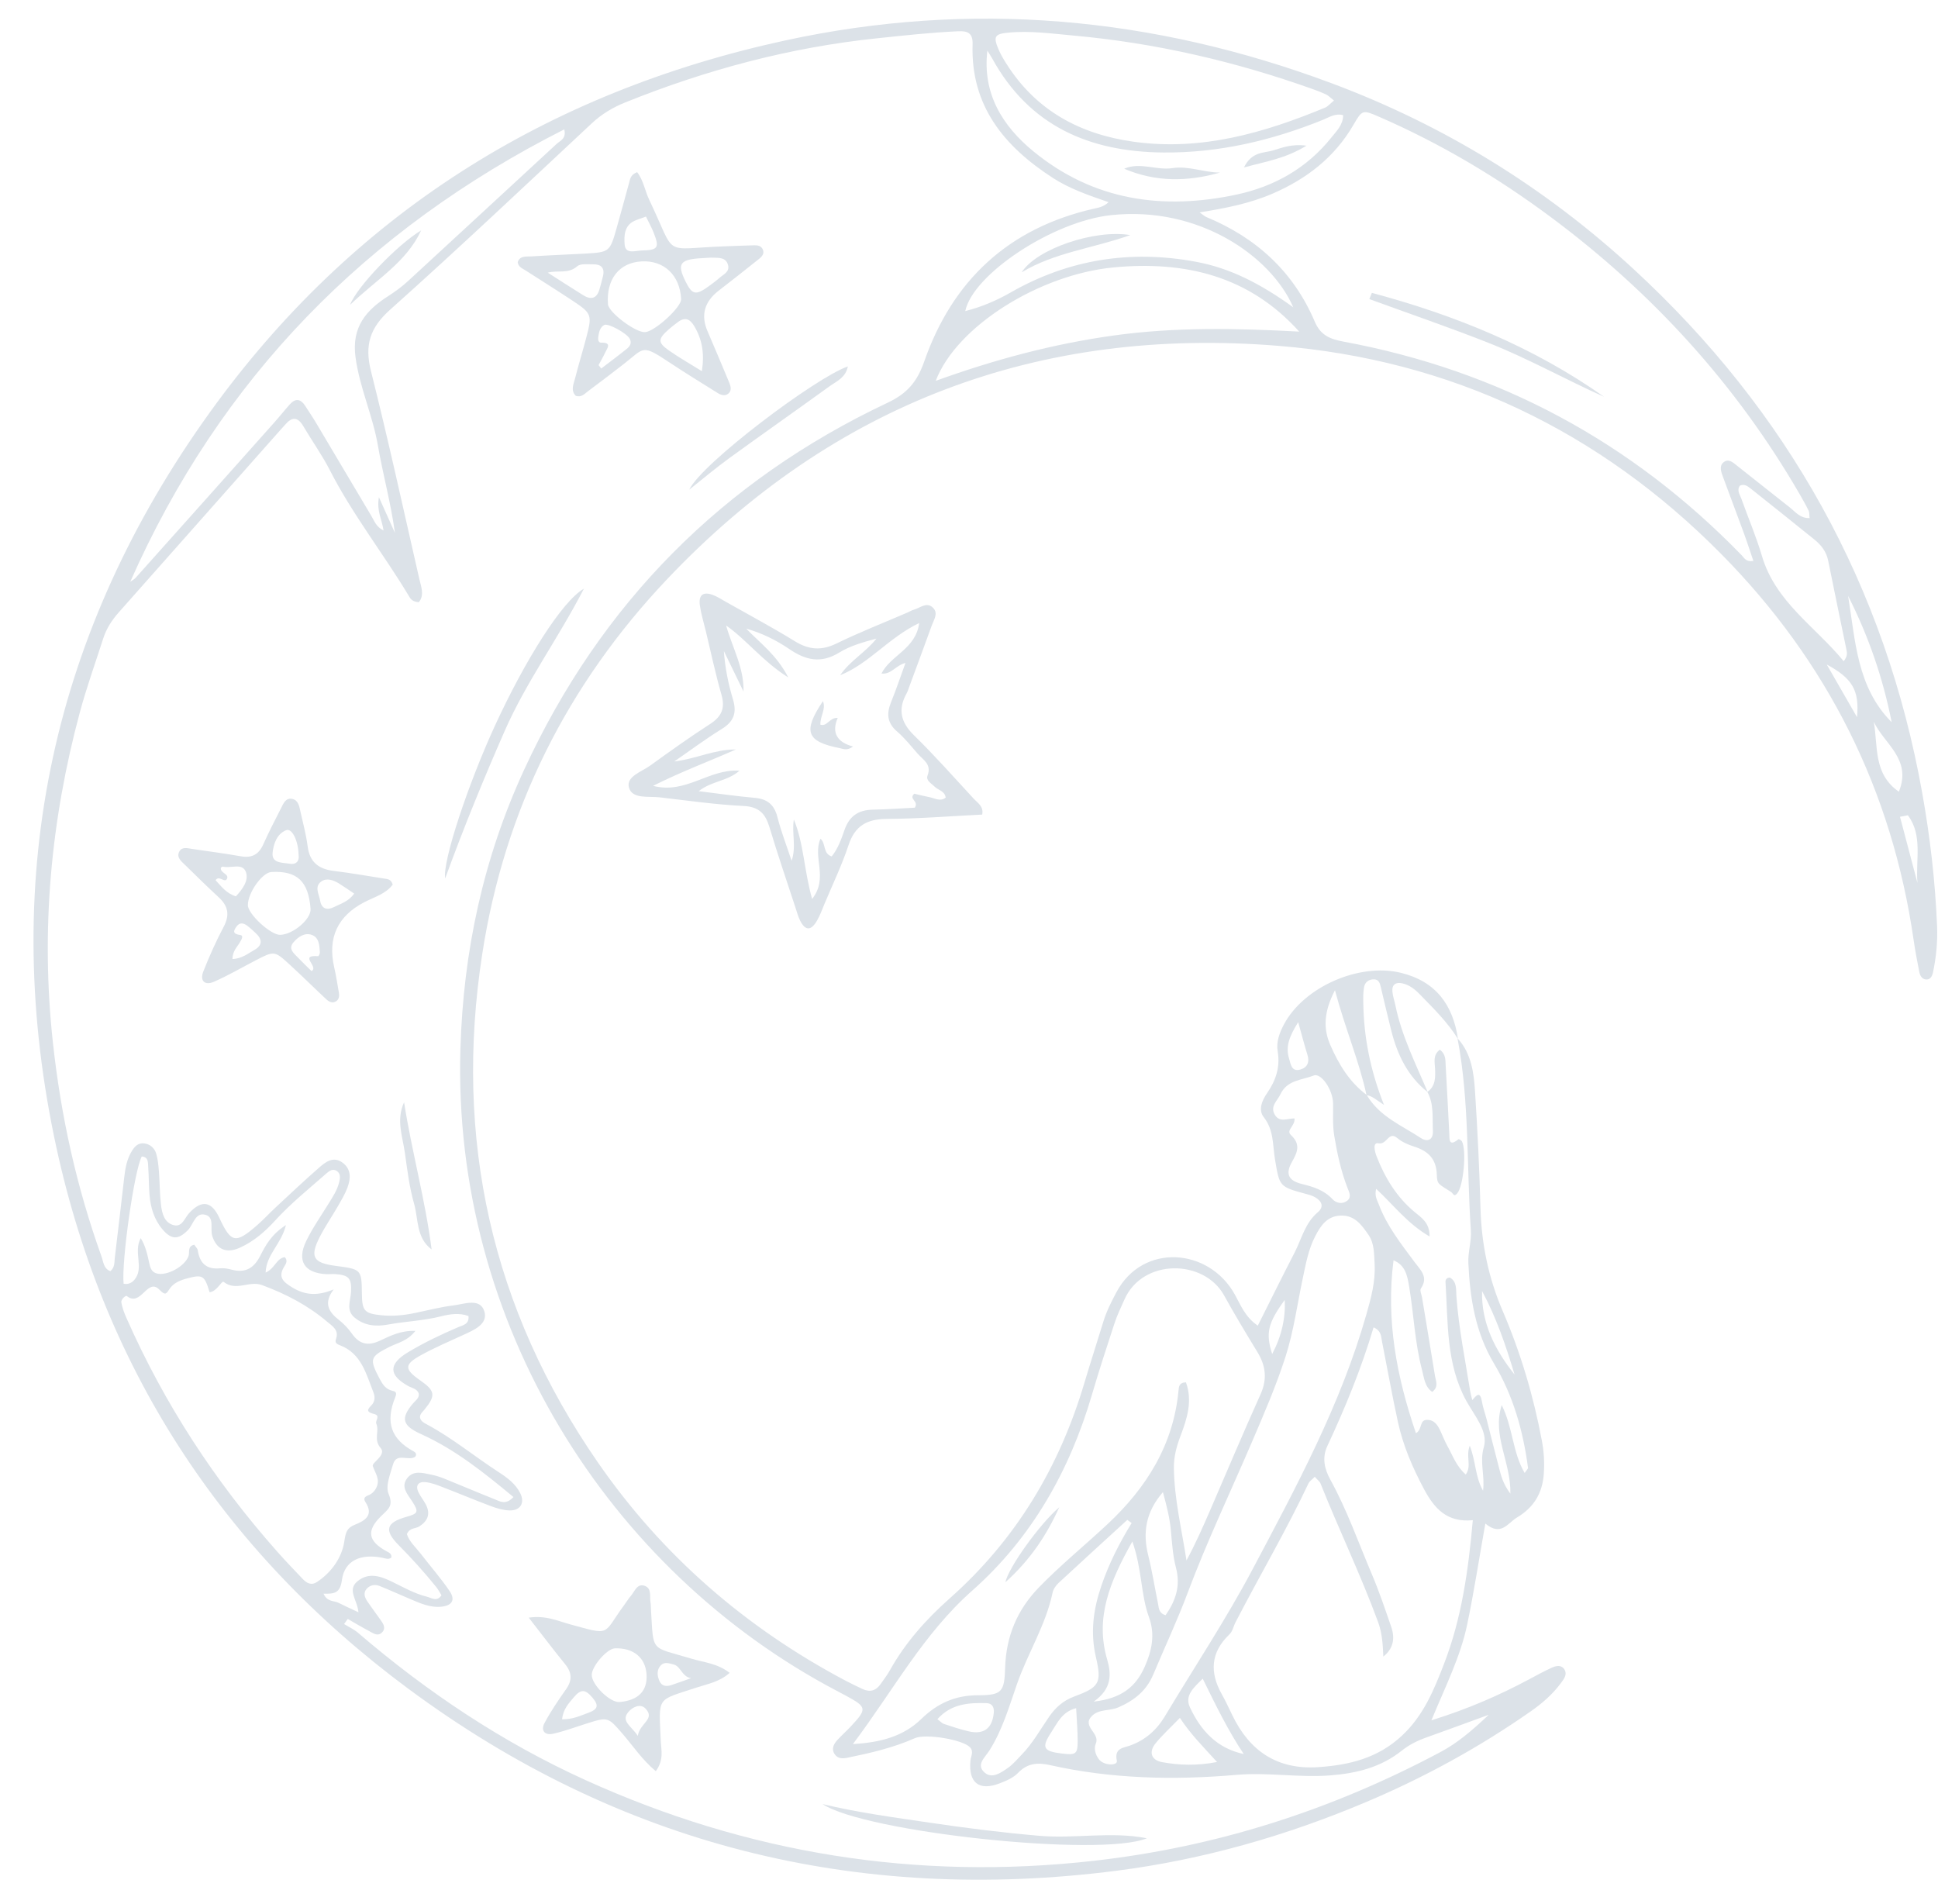 <?xml version="1.0" encoding="UTF-8" standalone="no"?><svg xmlns="http://www.w3.org/2000/svg" xmlns:xlink="http://www.w3.org/1999/xlink" fill="#dce2e8" height="500.1" preserveAspectRatio="xMidYMid meet" version="1" viewBox="-8.8 -4.9 509.0 500.1" width="509" zoomAndPan="magnify"><g><g><g id="change1_2"><path d="M207.21,468.89c9.31,2.26,18.78,3.5,28.22,4.9,9.54,1.42,19.09,2.61,28.71,3.44,9.42,.81,18.92-1.2,28.27,.65-12.2,5.07-74.15-1.58-85.2-9Z"/></g><g id="change1_1"><path d="M374.1,267.89c3.54,3.92,4.18,8.88,4.5,13.78,.66,10.25,1.16,20.52,1.44,30.78,.26,9.37,2.11,18.3,5.82,26.92,4.72,10.98,8.11,22.39,10.31,34.14,.54,2.86,.69,5.67,.5,8.57-.33,5.14-2.62,8.92-7.04,11.55-2.45,1.46-4.15,5.05-8.32,1.6-1.66,9.36-2.99,18.02-4.78,26.57-1.74,8.34-5.62,16.03-9.39,25.11,9.88-3.09,17.87-6.62,25.62-10.75,1.99-1.06,3.97-2.16,6.02-3.09,1.12-.51,2.5-.81,3.31,.48,.78,1.24-.06,2.38-.78,3.37-2.2,3.03-4.97,5.46-8.02,7.59-13.52,9.46-27.91,17.34-43.09,23.77-21.1,8.93-42.92,15.19-65.7,18.12-68.39,8.78-130.72-6.79-186.07-47.8C49.26,402.16,17.74,353.51,5.39,293.53c-14.22-69.03-.21-132.88,40.86-190.04C83.68,51.39,134.77,19.34,197.4,5.73c48.94-10.63,96.75-6.24,143.53,11.23,29.61,11.06,56.07,27.39,79.23,48.73,40.6,37.4,66.2,83.27,75.92,137.78,2.06,11.54,3.39,23.15,3.88,34.86,.17,4.14-.24,8.2-1.09,12.23-.17,.81-.63,1.69-1.5,1.77-1.18,.1-1.85-.81-2.06-1.87-.56-2.82-1.1-5.64-1.51-8.49-5.69-39.34-22.62-73.12-50.5-101.34-32.03-32.42-71.08-51.02-116.28-54.7-62.89-5.13-116.86,15.16-160.54,61.21-26.34,27.77-42.78,60.68-48.62,98.5-7.49,48.41,2.42,93.14,30.39,133.56,16.91,24.44,38.78,43.39,65.03,57.29,1.45,.77,2.94,1.46,4.42,2.17,1.98,.95,3.58,.47,4.81-1.31,.82-1.18,1.71-2.33,2.41-3.58,4.05-7.28,9.56-13.43,15.7-18.88,17.43-15.45,28.85-34.54,35.42-56.72,1.58-5.32,3.31-10.59,4.92-15.89,.84-2.77,2.13-5.32,3.49-7.86,6.92-12.94,24.25-11.61,31.05,.62,1.58,2.84,2.73,5.95,6.05,8.21,3.26-6.49,6.4-12.87,9.66-19.18,1.86-3.61,2.74-7.77,6.08-10.58,1.73-1.45,1.08-2.92-.65-3.94-.69-.41-1.5-.65-2.29-.86-7.21-1.93-7.07-1.95-8.28-9.08-.63-3.74-.27-7.71-2.94-11.09-1.52-1.92-.5-4.37,.85-6.32,2.3-3.33,3.5-6.84,2.79-11.01-.41-2.45,.47-4.84,1.66-7.08,5.27-9.87,19.79-16.19,30.69-13.53,9.23,2.26,13.68,8.43,15.01,17.39-2.73-4.43-6.43-8.02-10.02-11.72-1.31-1.35-2.72-2.47-4.56-2.89-1.76-.4-2.83,.31-2.64,2.21,.12,1.2,.53,2.37,.78,3.57,1.65,8.04,5.34,15.32,8.49,22.79-5.24-4.15-7.96-9.8-9.56-16.11-.96-3.78-1.84-7.58-2.74-11.38-.24-1.02-.48-2.1-1.77-2.14-1.39-.04-2.43,.73-2.66,2.08-.24,1.4-.22,2.85-.19,4.28,.16,8.84,1.79,17.42,5.44,26.62-2.06-1.35-3.14-2.37-4.59-2.57-1.95-9-5.6-17.43-8.29-27.55-2.96,5.69-3.09,10.11-1.24,14.35,2.2,5.04,5.02,9.77,9.58,13.15,3.26,5.62,9.14,7.98,14.21,11.31,1.82,1.19,3.29,.42,3.17-1.88-.18-3.44,.33-7-1.45-10.22,2.17-1.54,2.11-3.78,2.02-6.1-.07-1.68-.64-3.6,1.26-5,1.59,1.21,1.44,2.71,1.52,4.07,.35,5.95,.63,11.9,.95,17.85,.08,1.54-.2,3.73,2.4,1.6,.1-.08,.74,.25,.9,.52,1.31,2.32,.43,11.84-1.22,13.72-.91,1.04-1,0-1.64-.41-3.22-2.07-3.65-1.97-3.71-4.45-.1-4.21-2.27-6.29-6-7.46-1.55-.49-3.15-1.19-4.37-2.22-2.31-1.96-2.7,1.82-4.93,1.37-1.69-.34-.96,2.3-.51,3.45,2.19,5.61,5.25,10.66,9.97,14.59,1.77,1.47,3.99,2.8,3.94,6.43-5.83-3.38-9.48-8.29-14.04-12.52-.47,1.91,.28,2.99,.7,4.09,2.11,5.66,5.84,10.34,9.38,15.13,1.52,2.06,3.76,3.92,1.68,6.95-.34,.49,.16,1.57,.3,2.38,1.14,6.88,2.3,13.76,3.41,20.65,.21,1.32,1.03,2.77-.74,4.14-2.01-1.41-2.13-3.73-2.68-5.79-1.9-7.18-2.16-14.61-3.38-21.89-.49-2.92-.99-5.57-4.1-6.89-2.02,15.71,.82,30.59,5.89,45.42,1.75-1.05,.85-3.45,2.85-3.51,1.94-.06,2.85,1.36,3.57,2.9,.61,1.3,1.12,2.66,1.81,3.91,1.43,2.57,2.42,5.48,4.86,7.54,1.63-2.37-.08-4.67,1.04-7.56,1.65,4.22,1.37,8.09,3.49,11.81,.52-4.06-.94-7.51,.2-11.41,1.22-4.14-2.42-8.23-4.59-12.17-5.35-9.72-4.79-20.6-5.47-31.21-.04-.62,.28-1.16,1.16-1.18,1.89,1.09,1.58,3.12,1.7,4.85,.6,8.42,2.3,16.67,3.62,24.98,.13,.79,.36,1.56,.55,2.34,1.03-1.14,2.03-2.57,2.53,.37,.27,1.61,.85,3.17,1.26,4.76,1.07,4.18,2.1,8.36,3.2,12.53,.55,2.07,.99,4.22,3.02,6.92,.15-8.42-4.86-15.17-2.28-23.26,2.96,5.91,2.81,12.34,6.03,17.83,.51-.77,.91-1.1,.88-1.37-1.28-9.66-3.89-18.95-8.91-27.33-4.92-8.22-6.34-17.19-6.76-26.45-.13-2.84,.85-5.73,.66-8.56-1.15-16.78-.33-33.7-3.49-50.34Zm7.99,177.6c-6.29,2.29-11.23,4.13-16.2,5.89-2.35,.83-4.54,1.91-6.49,3.46-5.52,4.42-11.94,6-18.88,6.53-8.22,.63-16.37-.86-24.6-.14-16.41,1.42-32.8,1.06-48.97-2.57-3.26-.73-5.92-.51-8.39,2.07-1.22,1.27-3.07,2.06-4.77,2.71-5.45,2.11-8.27-.12-7.71-5.97,.11-1.17,.94-2.33-.12-3.48-1.86-2.02-11.63-3.66-14.5-2.39-5.66,2.52-11.66,3.89-17.69,5.13-1.26,.26-2.53,.28-3.33-.9-.99-1.47-.24-2.76,.78-3.86,1.12-1.2,2.35-2.3,3.47-3.5,4.25-4.54,4.18-5.04-1.07-7.9-.9-.49-1.81-.97-2.72-1.45-60-31.59-100.89-96.55-98.78-168.51,.75-25.63,6.04-50.17,16.74-73.36,20.12-43.63,52.03-75.89,95.52-96.41,5.08-2.4,7.71-5.49,9.56-10.8,7.45-21.34,22.19-35.04,44.5-40.12,1.25-.28,2.58-.47,3.92-1.72-5.43-1.87-10.29-3.56-14.62-6.36-12.77-8.26-21.64-18.91-21.1-35.14,.1-2.91-1.29-3.5-3.74-3.39-7.18,.32-14.31,1.11-21.45,1.86-22.85,2.39-44.75,8.26-66.01,16.82-3.29,1.33-6.19,3.05-8.8,5.49-17.57,16.39-35.02,32.92-52.94,48.92-5.35,4.78-6.79,9.33-5.07,16.16,4.56,18.11,8.54,36.37,12.7,54.59,.46,2.04,1.42,4.23-.13,6.1-1.35-.08-1.99-.59-2.42-1.3-6.73-11.27-14.94-21.61-20.94-33.35-2.05-4.01-4.7-7.7-6.99-11.59-1.47-2.49-2.99-2.46-4.76-.37-.4,.47-.83,.91-1.24,1.37-14.17,15.99-28.32,31.98-42.5,47.96-1.8,2.03-3.22,4.26-4.05,6.84-2.07,6.45-4.37,12.84-6.13,19.37-7.65,28.42-10.28,57.21-7.09,86.6,2.09,19.32,6.22,38.05,12.78,56.3,.5,1.4,.54,3.21,2.32,3.86,1.23-1,1.02-2.32,1.17-3.5,.86-7.13,1.69-14.27,2.51-21.4,.26-2.26,.69-4.47,1.86-6.46,.75-1.28,1.71-2.42,3.39-2.19,1.55,.21,2.68,1.25,3.11,2.67,.46,1.55,.6,3.21,.73,4.83,.22,2.86,.19,5.75,.53,8.6,.27,2.24,.85,4.76,3.38,5.38,2.23,.54,2.84-1.92,4.05-3.21,3.29-3.52,5.87-3.09,7.9,1.28,3.09,6.64,4.25,6.88,9.95,1.91,1.7-1.48,3.23-3.16,4.88-4.69,3.76-3.49,7.49-7.02,11.36-10.4,1.69-1.48,3.69-3.04,6.06-1.39,2.43,1.69,2.29,4.24,1.38,6.67-.65,1.71-1.61,3.31-2.53,4.91-1.54,2.67-3.3,5.22-4.7,7.95-2.71,5.29-1.79,6.87,4.13,7.65,6.79,.89,6.83,.93,6.91,7.32,.05,4.52,.65,5.21,5.2,5.66,2.88,.28,5.74,.02,8.58-.57,3.42-.7,6.81-1.6,10.26-2.02,2.86-.35,7-2.05,8.12,1.55,1.05,3.36-2.75,4.93-5.61,6.24-3.73,1.71-7.52,3.33-11.11,5.32-4.37,2.42-4.31,3.66-.13,6.57,3.97,2.76,4.15,4,1.05,7.77-.52,.63-1.18,1.11-1.09,2.04,.21,.9,.95,1.31,1.67,1.69,6.74,3.59,12.61,8.47,18.98,12.6,2.24,1.45,4.44,3.07,5.67,5.54,1.28,2.56,.02,4.61-2.85,4.52-1.6-.05-3.24-.53-4.76-1.09-4.23-1.58-8.39-3.34-12.61-4.96-1.52-.59-3.1-1.23-4.69-1.38-1.84-.18-2.72,.86-1.8,2.71,.55,1.1,1.34,2.07,1.91,3.16,1.27,2.44,.54,4.32-1.71,5.76-.99,.64-2.52,.27-3.26,2.02,.59,1.97,2.34,3.48,3.69,5.23,2.5,3.25,5.23,6.35,7.53,9.74,1.58,2.34,.62,3.83-2.22,4.1-2.99,.29-5.62-.96-8.27-2.07-2.65-1.11-5.26-2.32-7.92-3.38-1.23-.49-2.53-.23-3.4,.77-.96,1.1-.46,2.32,.26,3.38,1.04,1.52,2.16,3,3.22,4.51,.7,1,1.67,2.18,.77,3.32-1.21,1.54-2.62,.37-3.84-.28-1.82-.96-3.58-2.02-5.36-3.04-.32,.45-.64,.9-.96,1.34,1.23,.76,2.58,1.37,3.66,2.3,18.2,15.6,37.96,28.8,59.81,38.71,42.49,19.27,86.88,26.41,133.35,21.18,32.29-3.63,62.53-13.33,91.11-28.56,4.35-2.32,8.05-5.4,12.63-9.73Zm84.39-314.3c-.1-.86-.02-1.5-.26-1.98-.72-1.47-1.53-2.9-2.35-4.32-16.69-28.84-38.69-52.93-65.37-72.78-14.04-10.44-29.02-19.35-45.1-26.34-4.32-1.88-4.43-1.84-6.72,2.11-4.94,8.52-12.28,14.18-21.17,18.04-6.01,2.61-12.38,3.86-19.23,4.96,.86,.6,1.28,1.03,1.8,1.24,13.1,5.43,22.88,14.37,28.45,27.49,1.54,3.63,4.15,4.58,7.54,5.21,40.82,7.58,75.67,26.33,104.58,56.12,.66,.68,1.1,1.8,3.06,1.47-.87-2.54-1.66-5.02-2.56-7.46-1.76-4.82-3.59-9.61-5.36-14.43-.49-1.34-1.19-2.99,.1-4.02,1.4-1.12,2.68,.25,3.77,1.1,4.53,3.54,8.99,7.16,13.52,10.69,1.52,1.18,2.78,2.96,5.29,2.88Zm-129.96,251.75c-.81,.83-1.39,1.19-1.64,1.7-5.87,12.45-12.87,24.31-19.19,36.53-.55,1.07-.69,2.3-1.65,3.22-4.86,4.66-5.17,9.92-1.96,15.63,1,1.79,1.87,3.65,2.76,5.5,4.55,9.48,11.86,14.4,22.59,13.68,8.13-.55,15.6-2.34,21.93-8.22,5.71-5.3,8.44-12.02,11.1-18.9,4.63-11.98,6.39-24.52,7.56-37.74-6.76,.68-10.09-3.08-12.76-8.06-3.03-5.65-5.55-11.49-6.91-17.74-1.53-7.01-2.78-14.09-4.18-21.13-.25-1.27-.13-2.8-2.21-3.71-3.25,10.92-7.47,21.15-12.15,31.18-1.47,3.15-.7,6.11,.81,8.85,4.38,7.95,7.36,16.5,10.89,24.81,1.92,4.53,3.5,9.21,5.1,13.87,1.02,2.98,.54,5.68-2.09,7.75-.14-3.18-.29-6.12-1.38-9.08-4.54-12.35-10.26-24.21-15.13-36.41-.21-.52-.76-.89-1.51-1.74Zm-121.3,70.2c7.25-.42,13.2-1.98,17.95-6.59,4.19-4.07,8.87-6.23,14.86-6.23,6.32,0,6.97-.88,7.16-7.23,.25-8.18,3.12-15.15,8.83-21.05,5.72-5.91,12.11-11.09,18.11-16.7,10.21-9.55,17.26-20.8,18.6-35.06,.09-.98,.16-2.12,1.95-2.13,1.79,4.91,.28,9.56-1.44,14.1-1.03,2.73-1.76,5.4-1.73,8.35,.1,8.2,2.06,16.14,3.31,24.32,2.34-4.33,4.29-8.74,6.21-13.17,4.41-10.17,8.7-20.39,13.25-30.49,1.79-3.98,1.36-7.48-.83-11.07-2.99-4.91-5.97-9.83-8.74-14.86-5.27-9.58-21.38-9.79-26.18,1.05-.91,2.06-1.91,4.1-2.61,6.24-2.05,6.24-4.09,12.49-5.94,18.8-5.85,19.97-15.88,37.66-31.41,51.4-12.87,11.38-20.72,26.18-31.35,40.31ZM46.24,334.46c-1.27-4.3-1.81-4.69-5.61-3.69-1.99,.52-3.9,1.16-5.1,3.13-.77,1.26-1.16,1.23-2.5-.13-3.15-3.18-4.81,4.71-8.52,1.7-.28-.23-1.58,.86-1.44,1.67,.23,1.39,.75,2.75,1.32,4.05,9.95,22.55,23.26,42.94,39.59,61.37,2.18,2.46,4.45,4.83,6.72,7.21,1.06,1.11,2.26,1.8,3.79,.78,3.85-2.57,6.51-6.43,7.14-10.63,.37-2.46,.69-3.57,2.82-4.41,2.71-1.07,4.93-2.53,2.74-5.91-.67-1.03-.1-1.46,.71-1.78,1.02-.4,1.7-1.1,2.16-2.06,1.04-2.18-.31-3.74-.95-5.64-.3-.9,3.68-2.9,2.05-4.75-1.92-2.19-.25-4.38-1.14-6.4-.32-.73,1.16-2.05-.47-2.49-1.53-.41-2.37-.78-.87-2.24,1.02-.99,1.07-2.26,.61-3.43-1.92-4.86-3.17-10.27-8.83-12.42-1.01-.38-1.33-.74-1-1.67,.83-2.35-1.03-3.39-2.36-4.52-5.07-4.29-10.82-7.29-17.08-9.6-3.39-1.25-6.83,1.74-10.09-.85-.49-.39-1.79,2.59-3.69,2.72Zm306-7.35c-.18-2.65-.02-5.38-1.63-7.72-1.77-2.57-3.58-5.13-7.19-5.05-3.63,.08-5.34,2.61-6.8,5.45-1.82,3.52-2.48,7.37-3.29,11.19-1.44,6.82-2.37,13.8-4.49,20.4-2.44,7.6-5.63,14.97-8.79,22.34-5.66,13.2-11.85,26.18-16.9,39.65-2.73,7.3-6.06,14.37-9.08,21.56-1.79,4.25-5.05,6.81-9.19,8.59-2.26,.97-5.05,.37-6.92,2.26-2.72,2.75,2.24,4.47,1.05,7.22-.56,1.29-.14,2.86,.77,4.09,1.31,1.78,5.05,1.79,4.75,.42-.71-3.34,1.69-3.35,3.43-3.97,4.07-1.45,7.04-4.1,9.22-7.75,7.71-12.85,16-25.35,23.03-38.61,11.44-21.59,23.08-43.09,29.83-66.78,1.24-4.37,2.45-8.7,2.19-13.3ZM25.41,147.89c.48-.35,1.04-.63,1.43-1.06,12.19-13.62,24.36-27.26,36.52-40.91,1.36-1.53,2.63-3.15,4-4.67,1.46-1.61,2.82-1.39,3.97,.4,1,1.55,2.04,3.08,2.98,4.67,4.83,8.12,9.63,16.25,14.47,24.36,.73,1.22,1.19,2.76,3.15,3.75-.4-2.95-1.86-5.06-1.21-8.75,1.76,3.91,2.98,6.63,4.2,9.36-1.05-7.81-3.15-15.3-4.47-22.94-1.36-7.9-4.8-15.18-5.88-23.2-1.06-7.91,2.79-12.32,8.55-16.01,1.92-1.23,3.7-2.54,5.36-4.08,12.98-11.98,25.97-23.93,38.93-35.93,.92-.85,2.59-1.35,1.99-3.8C87.35,55.42,49,94.53,25.41,147.89ZM341.56,21.5c-1.08-.85-1.51-1.33-2.05-1.58-1.11-.52-2.27-.97-3.42-1.38-20.4-7.29-41.36-12.15-62.94-14.1-5.7-.51-11.44-1.33-17.21-.76-3.48,.34-3.9,1.04-2.51,4.33,.56,1.32,1.29,2.57,2.06,3.78,7.79,12.34,19.34,18.57,33.49,20.54,17.73,2.46,34.19-2.3,50.29-8.98,.69-.29,1.22-.97,2.29-1.85ZM85.34,418.54c-.26-3.25-3.04-5.84-.27-8.14,3.02-2.51,6.2-1.31,9.23,.17,2.95,1.44,5.82,3.08,9.03,3.87,1.2,.3,2.61,1.42,3.82-.38-.51-.82-.87-1.55-1.38-2.17-3.1-3.83-6.38-7.48-9.86-10.99-3.92-3.95-3.26-5.93,1.98-7.42,3.15-.89,3.37-1.27,1.54-4.12-1.23-1.93-3.04-3.75-1.28-6.05,1.64-2.14,4.1-1.38,6.3-.93,1.2,.24,2.39,.62,3.53,1.08,4.38,1.77,8.72,3.63,13.11,5.37,1.39,.55,2.92,1.63,4.96-.57-7.64-6.33-15.22-12.44-24.2-16.5-4.91-2.22-5.58-4.07-2.18-8.08,.65-.77,1.6-1.32,1.54-2.51-.43-1.4-1.81-1.5-2.85-2.09-5.13-2.88-5.14-5.75,0-8.84,4.23-2.54,8.67-4.66,13.21-6.6,1.21-.52,2.91-.74,2.67-2.92-2.41-.89-4.91-.5-7.2,.08-4.61,1.17-9.34,1.32-13.97,2.17-3.23,.59-6.14,.28-8.7-1.8-2.42-1.96-1.07-4.51-.97-6.89,.16-3.5-.64-4.31-4.14-4.57-.82-.06-1.64,.06-2.46,.01-5.69-.33-7.69-3.5-5.18-8.69,1.6-3.31,3.73-6.37,5.68-9.51,1.19-1.92,2.47-3.8,3-6.03,.24-1,.38-2.13-.6-2.83-1.02-.73-1.96-.1-2.73,.58-4.62,4.06-9.43,7.92-13.59,12.49-2.65,2.91-5.62,5.45-9.23,7.07-3.57,1.6-6.11,.38-7.21-3.12-.59-1.88,.62-4.8-1.68-5.51-2.79-.86-3.23,2.5-4.71,4-2.51,2.53-4.31,2.57-6.66-.19-2.21-2.59-3.15-5.74-3.42-9.07-.2-2.45-.17-4.92-.35-7.38-.09-1.13,.1-2.58-1.69-2.71-1.97,3.7-5.34,27.41-4.77,33.42,1.12,.26,2.14-.22,2.78-.96,2.77-3.15-.33-7.2,1.72-11.02,1.32,2.19,1.75,4.35,2.22,6.49,.27,1.22,.56,2.42,2.01,2.8,2.71,.71,7.4-1.9,8.33-4.59,.35-1.01-.36-2.56,1.5-2.96,.31,.48,.84,.94,.92,1.46,.52,3.4,2.29,5.09,5.87,4.73,1-.1,2.06,.1,3.04,.36,3.56,.94,5.82-.36,7.48-3.61,1.43-2.81,2.98-5.69,6.77-8.1-1.2,4.98-5.18,7.73-5.34,12.47,2.46-1.08,2.83-3.74,5.04-4.05,.79,.86,.36,1.67-.04,2.3-1.84,2.87-.54,4.12,2.05,5.69,3.49,2.11,6.77,2.17,10.83,.48-2.73,3.59-1.35,5.89,1.36,8.01,1.28,1,2.45,2.23,3.39,3.56,1.98,2.83,4.23,3.37,7.41,1.89,2.67-1.24,5.42-2.7,9.29-2.56-2.08,2.69-4.63,3.11-6.75,4.17-5.2,2.62-5.38,3.17-2.65,8.37,.8,1.52,1.62,2.81,3.44,3.21,.84,.18,1.15,.5,.68,1.66-2.67,6.59-1.09,11.02,4.8,14.21,.57,.31,.91,.77,.46,1.42-1.78,1.26-4.93-1.19-5.84,2.01-.72,2.54-2.04,5.67-1.17,7.74,1.34,3.22-.09,4.01-1.99,5.88-3.94,3.87-3.32,6.56,1.37,9.16,.67,.37,1.52,.65,1.33,1.72-.77,.58-1.57,.19-2.34,.03-5.61-1.12-9.94,.64-10.63,5.86-.47,3.58-2.16,3.62-4.83,3.58,1,2.23,2.75,1.78,3.93,2.39,1.45,.74,2.94,1.4,5.25,2.49ZM332.44,82.2c-13.12-14.6-29.92-18.65-48.75-16.87-19.47,1.84-41.26,15.45-46.73,29.79,15.51-5.61,30.88-9.71,46.74-11.91,16.14-2.24,32.27-1.91,48.74-1.02ZM250.52,8.4c-1.32,11.3,3.95,19.78,12.17,26.51,15.78,12.91,34.01,15.43,53.38,11.27,9.85-2.12,18.39-6.93,24.81-14.97,1.36-1.71,3.06-3.3,3.09-5.86-2.11-.56-3.69,.57-5.34,1.23-13.44,5.43-27.31,8.7-41.89,8.57-19.43-.17-35.19-6.96-44.95-24.7-.39-.71-.85-1.37-1.27-2.06Zm37.91,386.7c-.38-.28-.76-.56-1.15-.84-6.02,5.51-12.06,11-18.04,16.55-.72,.67-1.39,1.64-1.59,2.58-1.78,8.49-6.5,15.84-9.33,23.94-2.07,5.92-3.83,12.1-7.27,17.51-1.14,1.8-3.62,3.76-1.22,5.81,1.97,1.68,4.31,0,6.14-1.29,1.32-.92,2.39-2.23,3.53-3.4,2.89-2.96,4.89-6.57,7.2-9.94,1.67-2.43,3.71-4.28,6.54-5.33,6.64-2.48,7.4-3.48,5.79-10.39-1.51-6.48-.67-12.55,1.42-18.69,1.98-5.83,4.74-11.27,7.97-16.52Zm42.43-319.3c-5.82-13.44-24.85-26.68-47.86-24.2-15.34,1.65-36.29,15.56-38.28,25.2,4.3-1.1,8.15-2.73,11.9-4.88,15.19-8.69,31.46-11.27,48.65-8.08,9.04,1.67,17.01,5.77,25.6,11.97Zm117.33,46.83c-.92,1.24-.03,2.34,.36,3.44,1.79,5.01,3.9,9.93,5.4,15.02,3.57,12.12,14.01,18.55,21.48,27.66,1.05-1.33,.89-2.17,.74-2.94-1.59-7.82-3.25-15.62-4.81-23.45-.47-2.37-1.82-4.1-3.6-5.54-5.57-4.51-11.17-8.97-16.78-13.43-.79-.62-1.63-1.26-2.78-.76Zm-117,166.19c.21,2.02-2.33,3.06-.93,4.38,2.57,2.41,1.75,4.43,.29,7-1.79,3.14-1.03,4.95,2.56,5.84,3.06,.75,5.83,1.61,8.05,3.99,1.02,1.09,2.63,1.4,3.91,.38,1.2-.96,.45-2.27,.02-3.38-1.7-4.41-2.69-8.97-3.46-13.63-.47-2.87-.27-5.69-.31-8.54-.05-3.55-3.13-8.06-5.08-7.3-3.07,1.21-6.98,1.15-8.74,4.91-.83,1.78-2.86,3.21-1.42,5.49,1.26,2,3.26,.85,5.1,.87Zm-42.58,111.1c-5.94,10.58-9.84,20.02-6.62,31.02,1.13,3.85,1.26,7.68-3.53,11.05,7.19-.82,11.02-3.8,13.39-9.16,1.91-4.31,2.77-8.5,1.11-13.05-2.18-5.96-1.78-12.52-4.36-19.86Zm8.72,19.38c2.61-3.76,4-7.67,2.73-12.47-.83-3.13-1.03-6.45-1.33-9.7-.3-3.36-1.11-6.55-2.1-10.16-4.59,5.33-5.33,10.71-3.85,16.65,1.04,4.16,1.7,8.41,2.56,12.61,.23,1.14,.15,2.51,1.98,3.06Zm3.75,26.97c-2.51,2.59-4.6,4.5-6.38,6.67-1.85,2.26-1.14,4.42,1.69,4.94,4.53,.83,9.11,.99,14.46-.03-3.61-3.97-6.87-7.21-9.76-11.58ZM488.03,184.77c-2.28-11.59-6.09-22.64-11.44-33.17,1.92,11.71,2.27,23.96,11.44,33.17Zm-170.17,270.99c-4.12-6.17-7.33-12.77-10.77-19.79-2.45,2.4-4.81,4.45-3.35,7.55,2.81,6,7.01,10.72,14.13,12.24Zm-80.46-9.15c.78,.57,1.2,1.07,1.73,1.25,2.14,.71,4.28,1.42,6.47,1.93,4,.94,6.22-.78,6.61-4.86,.15-1.54-.49-2.5-1.9-2.54-4.7-.14-9.31,.16-12.91,4.22Zm36.44-2.9c-3.73,.95-4.94,3.92-6.54,6.34-2.65,4.03-2.1,5,2.84,5.58,3.63,.43,4.09,.14,4.1-3.25,0-2.76-.24-5.52-.4-8.68ZM483.34,184.66c1.13,6.39-.2,13.68,6.58,18.36,3.51-8.59-3.97-12.64-6.58-18.36Zm-94.35,171.44c-2.28-7.61-4.81-15.01-8.54-21.94-.21,8.5,3.46,15.54,8.54,21.94Zm-56.83-92.56c-2.25,3.61-3.39,6.36-2.4,9.55,.45,1.46,.61,3.59,3,2.89,1.82-.54,2.43-1.93,1.83-3.86-.78-2.49-1.43-5.01-2.43-8.57Zm160.12-54.33c-.69,.13-1.37,.27-2.06,.4l4.58,17.36c-.51-6,1.45-12.5-2.52-17.76Zm-13.35-25.76c.65-7.02-1.19-10.18-7.95-13.83,2.73,4.76,5.19,9.03,7.95,13.83Zm-153.6,167.25c2.5-4.76,3.53-9.47,3.29-14.2-4.38,6.03-5.08,8.68-3.29,14.2Z"/><path d="M249.16,209.03c-8.34,.41-16.69,1.09-25.04,1.14-5.22,.03-8.37,1.78-10.06,6.89-1.74,5.25-4.16,10.27-6.3,15.39-.63,1.51-1.19,3.08-2.01,4.49-1.55,2.64-3.03,2.62-4.38-.01-.55-1.09-.86-2.3-1.25-3.47-2.3-7.03-4.7-14.02-6.82-21.1-1.07-3.56-2.73-5.39-6.82-5.59-7.37-.36-14.7-1.42-22.04-2.27-2.91-.34-7.19,.52-8.05-2.56-.82-2.9,3.33-4.15,5.58-5.78,5.16-3.73,10.34-7.44,15.69-10.89,3.04-1.96,4.05-4.14,3.03-7.7-1.59-5.52-2.77-11.16-4.12-16.74-.53-2.2-1.21-4.37-1.54-6.6-.44-2.89,.83-3.87,3.5-2.84,1.14,.44,2.18,1.13,3.26,1.74,6.08,3.44,12.25,6.73,18.19,10.39,3.68,2.26,6.98,2.5,10.92,.58,6.08-2.97,12.41-5.44,18.63-8.13,.57-.24,1.1-.59,1.69-.75,1.68-.47,3.42-2.18,5.08-.45,1.38,1.44,.16,3.11-.38,4.6-1.95,5.41-3.96,10.8-5.95,16.19-.21,.58-.39,1.18-.69,1.71-2.32,4.2-1.48,7.57,1.99,10.96,5.43,5.3,10.47,11.01,15.63,16.59,1.06,1.15,2.69,2.04,2.27,4.19Zm-9.58-4.45c-.22-1.76-1.97-1.94-2.93-2.91-.85-.85-2.35-1.58-1.83-2.92,1.12-2.91-1.14-4.06-2.56-5.67-1.76-2-3.43-4.13-5.44-5.86-2.63-2.26-2.81-4.69-1.6-7.69,1.33-3.27,2.45-6.62,3.8-10.33-2.68,.7-3.69,3.07-6.31,2.79,2.43-4.84,9.03-6.44,9.91-13.27-8.09,3.9-13.2,10.7-20.76,13.71,2.59-3.81,6.72-6.03,9.53-9.62-3.49,.94-6.91,1.9-9.81,3.69-4.75,2.92-8.76,2-13.03-.91-3.44-2.34-7.19-4.22-11.37-5.4,3.65,3.81,7.96,6.84,11.06,12.83-6.83-4.32-10.83-9.78-16.33-13.65,1.63,5.81,4.72,11.07,4.57,17.34l-5.16-10.62c.31,4.44,1.17,8.63,2.4,12.72,1.05,3.49,.21,5.79-2.94,7.73-4.29,2.64-8.34,5.68-12.49,8.54,5.64-.65,10.55-3.19,16.18-3.15-6.99,3.11-14.17,5.75-21.74,9.55,8.65,2.28,14.65-4.54,22.69-3.98-3.17,2.81-7.24,2.65-10.71,5.38,5.45,.67,10.07,1.35,14.7,1.75,3.31,.29,5.14,1.78,5.98,5.07,.99,3.88,2.46,7.65,3.72,11.46,1.3-3.72-.01-7.25,.59-10.84,2.63,6.35,2.66,13.31,4.8,20.87,4.36-5.55,.05-10.92,2.19-15.82,1.49,1.26,.59,3.88,2.94,4.65,1.68-2.03,2.54-4.58,3.4-7.03,1.28-3.62,3.67-5.17,7.39-5.25,3.84-.08,7.68-.35,11.05-.52,1.15-1.83-1.73-2.19-.15-3.67,1.35,.31,2.73,.66,4.14,.94,1.34,.27,2.68,1.19,4.1,.1Z"/><path d="M142.42,99.06c-1.41-1.46-.56-3.09-.18-4.6,.91-3.58,2-7.12,2.94-10.69,1.57-5.95,1.44-6.36-3.52-9.65-4.11-2.72-8.29-5.34-12.43-8-.83-.54-1.89-.86-2.06-2.17,.59-1.76,2.24-1.43,3.57-1.51,4.71-.31,9.43-.47,14.15-.74,6.42-.37,6.49-.44,8.29-6.81,1.12-3.95,2.19-7.91,3.27-11.87,.27-.98,.37-2.03,2.09-2.71,1.64,2.09,2.05,4.94,3.22,7.37,7.29,15.26,3.05,12.7,19.6,12.12,2.67-.09,5.33-.23,8-.28,.79-.01,1.66,.11,2.11,.95,.63,1.18-.14,2-.91,2.62-3.52,2.83-7.08,5.61-10.65,8.38q-5.58,4.34-2.9,10.58c1.94,4.53,3.87,9.06,5.75,13.61,.39,.95,.65,2.09-.3,2.84-.91,.72-1.97,.32-2.85-.23-4.18-2.61-8.38-5.19-12.48-7.91-7.5-4.99-6.6-3.93-12.1,.33-3.08,2.39-6.18,4.76-9.31,7.09-.95,.7-1.8,1.79-3.29,1.27Zm17.25-35.31c-5.87,.33-9.29,4.72-8.79,11.26,.16,2.14,7.33,7.52,9.76,7.32,2.6-.21,9.56-6.59,9.45-8.68-.3-6.26-4.49-10.24-10.42-9.9Zm15.87,28.83c.72-4.66,.07-8.3-1.95-11.75-1.16-1.98-2.47-2.57-4.39-1.11-.81,.61-1.62,1.22-2.37,1.89-2.86,2.54-2.92,3.44,.07,5.54,2.63,1.85,5.44,3.43,8.64,5.43Zm.43-29.7c-6.23,.28-7.07,1.4-4.7,6.18,1.73,3.47,2.66,3.67,6.03,1.25,.99-.72,1.98-1.45,2.9-2.26,1.02-.91,2.68-1.54,2.22-3.32-.53-2.06-2.38-1.91-4-1.96-.81-.03-1.63,.07-2.45,.11Zm-40.9,3.83c3.1,1.98,6.18,3.98,9.3,5.92,1.95,1.21,3.52,.98,4.25-1.46,.35-1.18,.66-2.37,.95-3.56,.51-2.15-.51-3.13-2.57-3.09-1.42,.03-3.3-.26-4.18,.5-2.44,2.12-5,.95-7.75,1.69Zm25.8-14.73c-1.23,.45-2.17,.73-3.05,1.13-2.7,1.25-2.72,3.99-2.57,6.17,.19,2.68,2.8,1.65,4.43,1.61,4.37-.1,4.75-.72,3.22-4.63-.52-1.32-1.21-2.56-2.04-4.28Zm-12.47,39c.24,.3,.47,.6,.71,.9,2.24-1.71,4.5-3.39,6.7-5.16,.81-.65,1.4-1.49,.78-2.66-.77-1.44-5.73-4.2-6.73-3.6-1.16,.69-1.36,1.98-1.54,3.2-.09,.62,.05,1.45,.75,1.43,2.96-.07,1.59,1.48,1.04,2.67-.51,1.1-1.13,2.15-1.7,3.22Z"/><path d="M94.33,227.43c-1.76,2.41-4.8,3.24-7.43,4.6q-10.59,5.5-7.92,17.14c.5,2.19,.84,4.43,1.23,6.65,.15,.84,.04,1.71-.69,2.21-1.05,.72-1.99,.11-2.74-.6-3.15-2.94-6.21-5.98-9.38-8.89-4.12-3.79-4.16-3.76-9.08-1.21-3.64,1.88-7.19,3.97-10.94,5.61-2.4,1.05-3.74-.25-2.79-2.68,1.57-4,3.34-7.95,5.35-11.75,1.61-3.04,1.23-5.4-1.22-7.68-3.01-2.79-5.95-5.66-8.87-8.53-1-.98-2.43-2.03-1.52-3.63,.7-1.24,2.17-.79,3.38-.61,4.26,.63,8.53,1.18,12.77,1.93,2.88,.5,4.68-.48,5.87-3.14,1.42-3.18,3.02-6.29,4.61-9.39,.64-1.24,1.23-2.93,3.01-2.55,1.61,.34,1.85,2.03,2.16,3.43,.67,3,1.48,5.99,1.87,9.03,.54,4.18,2.91,5.98,6.89,6.46,4.48,.54,8.92,1.34,13.38,2.03,.79,.12,1.63,.16,2.08,1.56Zm-21.56,6.38c-.55-7.26-3.52-10.07-10.28-9.7-2.41,.13-6.18,5.42-6.19,8.7,0,2.34,6.03,7.89,8.5,7.81,3.41-.11,8.16-4.17,7.97-6.81Zm11.45-4.03c-1.36-.91-2.65-1.83-4-2.66-1.45-.88-3.19-1.53-4.62-.53-1.93,1.35-.59,3.38-.31,5.07,.36,2.16,1.84,2.56,3.65,1.65,1.78-.9,3.81-1.44,5.28-3.53Zm-14.6-10.3c-.12-3.7-1.75-6.95-3.26-6.35-2.48,.99-3.31,3.64-3.56,5.88-.32,2.86,2.55,2.59,4.39,2.92,1.72,.31,2.7-.56,2.43-2.45Zm3.4,30.64c2.06-1.07-3.5-4.3,1.75-3.9,.13,0,.46-.65,.44-.98-.1-1.83-.18-3.95-2.17-4.63-1.87-.64-3.59,.59-4.77,1.98-1.49,1.75,.18,2.92,1.25,4.06,1.1,1.17,2.28,2.27,3.49,3.47Zm-20.78-3.16c2.47-.07,4.07-1.43,5.79-2.39,2.18-1.23,2.06-2.81,.33-4.41-.75-.69-1.49-1.4-2.31-2-.91-.67-1.91-.84-2.68,.21-.87,1.18-1.18,1.99,.91,2.29,1.07,.15,.27,1.3-.09,1.94-.69,1.22-1.88,2.18-1.94,4.36Zm-3.02-23.98c-.26,1.44,2.2,1.58,1.6,2.9-.58,1.28-2.07-1.05-3,.39,1.52,1.62,2.82,3.47,5.34,4.23,1.68-1.82,3.43-4.1,2.63-6.36-.9-2.54-3.99-.89-6.05-1.44-.14-.04-.34,.17-.52,.27Z"/><path d="M163.44,460.26c-3.63-3.03-5.98-6.65-8.76-9.85-3.81-4.4-3.77-4.43-9.42-2.66-2.93,.92-5.82,2.02-8.8,2.68-2.2,.49-3.29-.87-2.24-2.83,1.64-3.06,3.6-5.97,5.61-8.8,1.69-2.37,1.63-4.4-.21-6.65-3.08-3.77-6-7.66-9.55-12.21,4.45-.66,7.58,.85,10.74,1.72,11.09,3.04,8.56,2.81,14.31-5.01,.61-.83,1.15-1.71,1.81-2.48,1-1.17,1.61-3.32,3.64-2.57,1.88,.69,1.2,2.8,1.48,4.34,.11,.6,.08,1.23,.12,1.84,.72,11.52-.3,9.63,10.66,12.94,3.23,.98,6.8,1.21,10.01,3.72-2.73,2.41-5.8,2.9-8.58,3.82-10.82,3.59-10.02,2.12-9.51,14.09,.1,2.37,.88,4.89-1.31,7.92Zm-2.43-25.42c-.27-4.39-3.46-7.02-8.32-6.84-2.04,.08-6.01,4.62-6.07,6.94-.06,2.59,4.82,7.38,7.3,7.16,4.94-.44,7.35-2.91,7.09-7.25Zm-22.19,11.79c2.81,.06,4.85-.96,6.92-1.71,2.58-.93,2.76-1.99,1.03-4.01-1.86-2.19-3.02-2.28-4.91,0-1.28,1.53-2.75,3.04-3.04,5.73Zm33.86-10.8c-2.38-.38-2.7-3.12-4.52-3.58-1.22-.31-2.47-.81-3.44,.25-1.08,1.18-.93,2.68-.33,4.06,.61,1.41,1.83,1.51,3.1,1.1,1.74-.57,3.46-1.21,5.19-1.82Zm-13.96,15.16c.46-3.35,4.7-4.37,2.01-7.18-1.39-1.45-3.44-.29-4.38,.77-2.26,2.53,.59,3.7,2.37,6.41Z"/><path d="M144.56,149.71c-6.92,13.36-15.2,24.58-20.78,37.29-5.51,12.56-10.71,25.24-15.66,38.8-.74-4.57,6.14-25.05,13.06-40.09,7.92-17.22,17.65-32.74,23.38-36.01Z"/><path d="M172.21,123.72c3.31-6.96,33.19-29.44,41.67-32.39-.56,2.95-2.95,3.89-4.78,5.2-8.77,6.34-17.64,12.56-26.4,18.92-3.6,2.62-7.01,5.5-10.5,8.27Z"/><path d="M97.33,284.6c2.03,12.95,5.57,25.6,7.23,38.64-4.1-3.08-3.44-7.92-4.6-11.99-1.23-4.31-1.78-8.84-2.41-13.31-.61-4.38-2.36-8.71-.22-13.35Z"/><path d="M351.52,72.02c21.75,5.82,42.4,14.18,60.99,27.3-10.19-4.57-19.98-10.07-30.38-14.18-10.33-4.08-20.85-7.68-31.29-11.49,.22-.54,.45-1.09,.67-1.63Z"/><path d="M269.41,390.94c-3.29,7.27-7.54,13.75-14.16,19.71,.79-3.84,9.01-15.31,14.16-19.71Z"/><path d="M101.81,55.61c-3.87,8.36-11.61,12.77-18.66,19.54,1.71-4.66,12.51-15.88,18.66-19.54Z"/><path d="M311.63,40.42c-8.51,2.43-16.9,2.53-25.17-1.01,4.21-1.83,8.44,.5,12.71-.16,4.17-.65,8.25,1.16,12.46,1.17Z"/><path d="M334.33,33.36c-5.58,3.42-10.51,4.09-16.41,5.72,2.03-4.19,5.21-3.77,7.56-4.45,2.42-.71,4.9-1.8,8.85-1.27Z"/><path d="M259.54,66.62c3.83-6.12,19.11-11.35,28.51-9.78-9.88,3.52-19.92,4.55-28.51,9.78Z"/><path d="M215.24,191.16c-1.56,1.15-2.53,.62-3.5,.42-8.77-1.72-9.74-4.38-4.4-12.35,.86,2.16-.78,3.94-.67,6.2,1.84,.54,2.4-1.96,4.55-1.78-1.69,3.84-.17,6.41,4.02,7.5Z"/></g></g></g></svg>